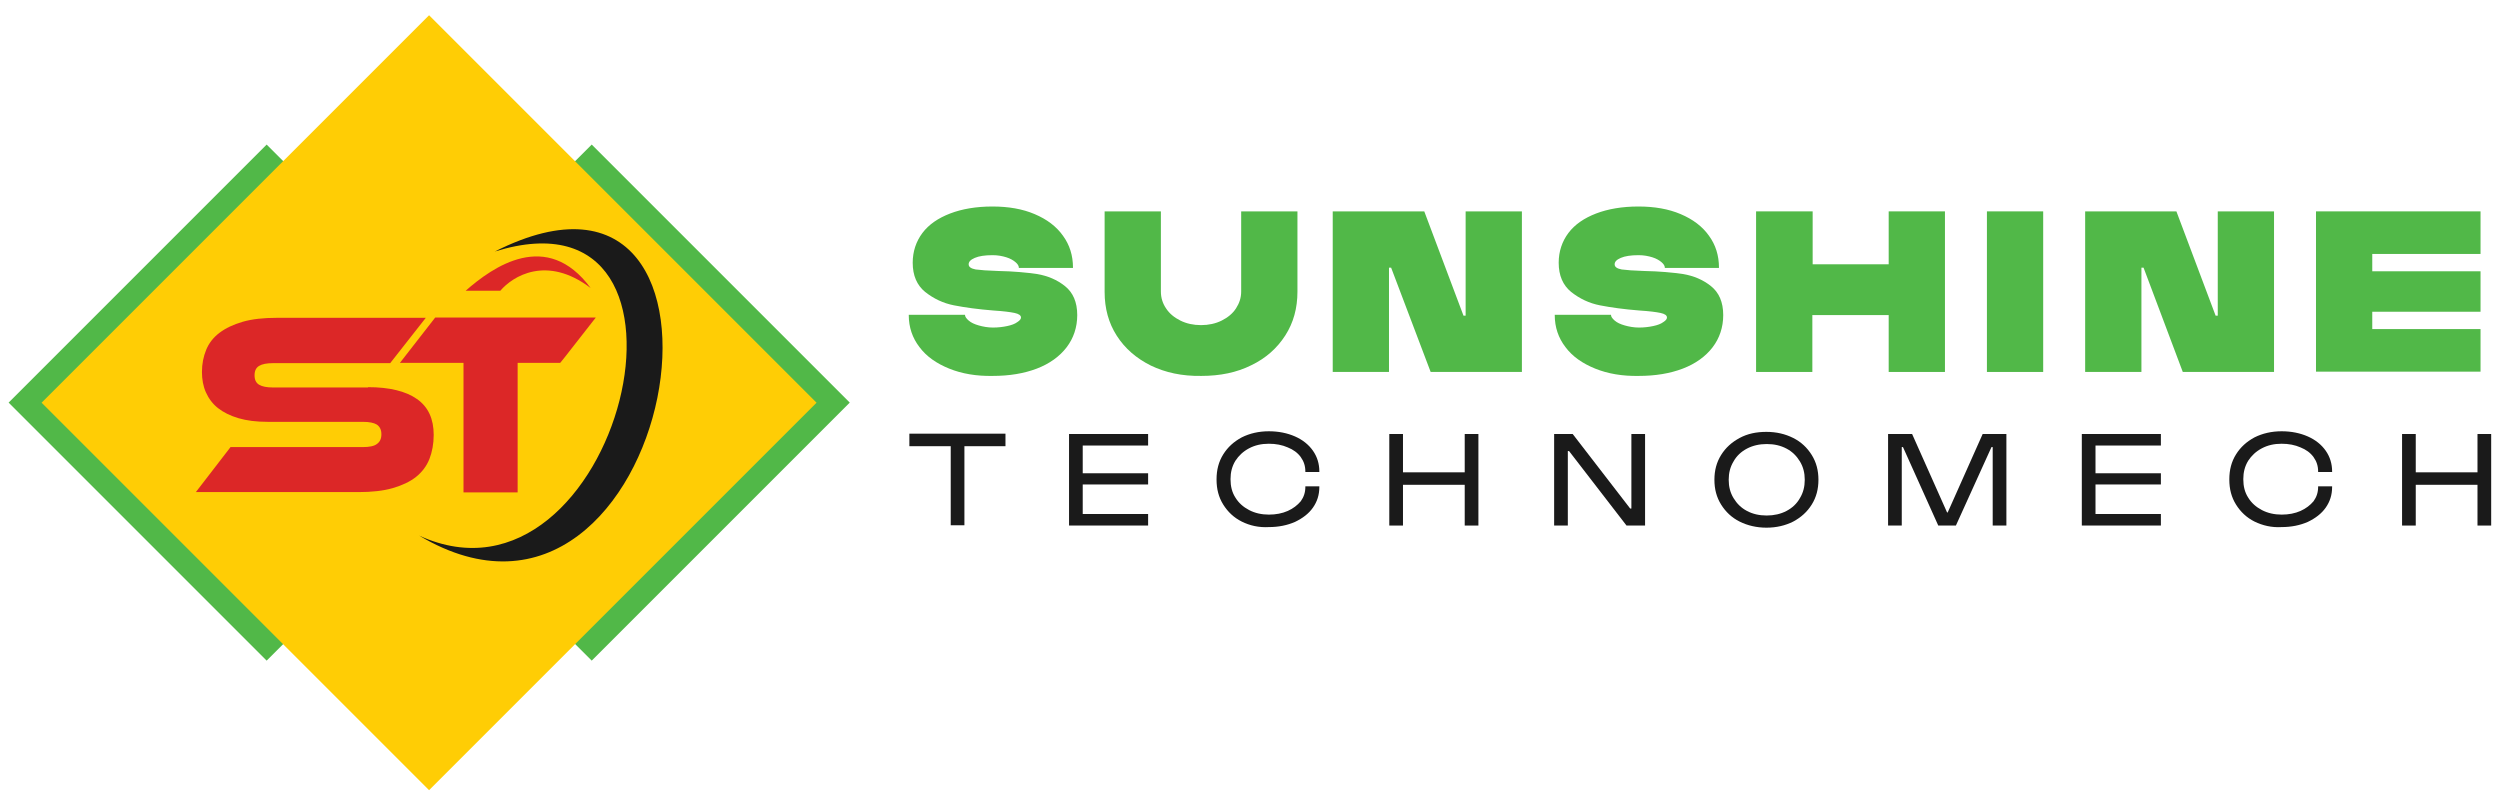 <?xml version="1.0" encoding="utf-8"?>
<!-- Generator: Adobe Illustrator 25.2.0, SVG Export Plug-In . SVG Version: 6.00 Build 0)  -->
<svg version="1.1" id="Layer_1" xmlns="http://www.w3.org/2000/svg" xmlns:xlink="http://www.w3.org/1999/xlink" x="0px" y="0px"
	 viewBox="0 0 822 263.8" style="enable-background:new 0 0 822 263.8;" xml:space="preserve">
<style type="text/css">
	.st0{fill-rule:evenodd;clip-rule:evenodd;fill:#51B848;}
	.st1{fill-rule:evenodd;clip-rule:evenodd;fill:#FFCD05;}
	.st2{fill-rule:evenodd;clip-rule:evenodd;fill:#DC2727;}
	.st3{fill-rule:evenodd;clip-rule:evenodd;fill:#1A1A1A;}
	.st4{fill:#51B848;}
	.st5{fill:#1A1A1A;}
</style>
<g>
	<g>
		<g>
			
				<rect x="134.6" y="72.4" transform="matrix(0.707 -0.707 0.707 0.707 -36.632 176.35)" class="st0" width="120" height="120"/>
		</g>
		<g>
			
				<rect x="27.7" y="72.4" transform="matrix(0.707 -0.707 0.707 0.707 -67.936 100.775)" class="st0" width="120" height="120"/>
		</g>
		<g>
			
				<rect x="51" y="42.3" transform="matrix(0.707 -0.707 0.707 0.707 -52.284 138.563)" class="st1" width="180.2" height="180.2"/>
		</g>
		<g>
			<polygon class="st2" points="143.1,104.4 195.9,104.4 185.5,117.7 184.2,119.3 170.2,119.3 170.2,161.9 152.4,161.9 152.4,119.3 
				131.5,119.3 			"/>
		</g>
		<g>
			<path class="st2" d="M121,127.3c7,0,12.4,1.3,16.1,3.9c3.7,2.6,5.5,6.5,5.5,11.8c0,2.9-0.5,5.6-1.4,7.9c-0.9,2.3-2.4,4.3-4.4,5.9
				c-2,1.6-4.6,2.8-7.7,3.7c-3.1,0.9-6.9,1.3-11.2,1.3H64.4l11.4-14.8h43.5c2.1,0,3.7-0.3,4.6-1c1-0.7,1.5-1.7,1.5-3.2
				c0-1.5-0.5-2.5-1.5-3.2c-1-0.6-2.5-0.9-4.6-0.9H88c-3.7,0-6.9-0.4-9.6-1.2c-2.7-0.8-4.9-1.9-6.7-3.3c-1.8-1.4-3.1-3.2-4-5.2
				c-0.9-2-1.3-4.3-1.3-6.7c0-2.7,0.5-5.1,1.4-7.3c0.9-2.2,2.4-4.1,4.4-5.6c2-1.5,4.5-2.7,7.6-3.6c3.1-0.9,6.9-1.3,11.2-1.3l49,0
				l-11.7,14.9H89.8c-2.1,0-3.6,0.3-4.6,0.9c-1,0.6-1.5,1.6-1.5,3.1c0,1.5,0.5,2.5,1.5,3.1c1,0.6,2.5,0.9,4.6,0.9H121z"/>
		</g>
		<g>
			<path class="st2" d="M153.1,95.6l11.4,0c4-4.7,15.2-11.9,29.7-0.9C179.8,75.2,162.1,87.7,153.1,95.6z"/>
		</g>
		<g>
			<path class="st3" d="M162.7,82.7c76.9-24,40.7,123.5-24.9,93.4C221.9,226.2,254.3,36.4,162.7,82.7z"/>
		</g>
	</g>
	<g>
		<g>
			<path class="st4" d="M312.1,121.2c-4.2-1.7-7.5-4-9.8-7.1c-2.3-3-3.5-6.5-3.5-10.5v-0.1h18.5v0.1c0,0.5,0.4,1.1,1.2,1.8
				c0.8,0.7,1.9,1.2,3.3,1.6c1.4,0.4,3,0.7,4.7,0.7c1.7,0,3.3-0.2,4.7-0.5c1.4-0.3,2.5-0.7,3.3-1.3c0.8-0.5,1.2-1,1.2-1.5
				c0-0.7-0.7-1.2-2.1-1.5c-1.4-0.3-3.7-0.6-6.9-0.8c-5.1-0.4-9.4-1-13-1.7c-3.6-0.7-6.7-2.2-9.5-4.4c-2.7-2.2-4.1-5.4-4.1-9.6
				c0-3.7,1.1-7,3.2-9.8c2.1-2.8,5.2-4.9,9.1-6.4c3.9-1.5,8.6-2.3,13.9-2.3c5.3,0,9.9,0.8,13.9,2.5c4,1.7,7.1,4,9.3,7.1
				c2.2,3,3.3,6.5,3.3,10.5v0.1h-17.8v-0.1c0-0.6-0.4-1.2-1.1-1.8c-0.7-0.6-1.7-1.2-3-1.6c-1.3-0.4-2.8-0.7-4.5-0.7
				c-2.6,0-4.5,0.3-5.9,0.9c-1.4,0.6-2,1.3-2,2.1c0,0.9,0.8,1.4,2.3,1.7c1.5,0.2,4,0.4,7.4,0.5c5.1,0.1,9.3,0.5,12.8,1
				c3.5,0.6,6.6,1.9,9.2,4c2.6,2.1,4,5.2,4,9.5c0,4-1.2,7.6-3.5,10.6c-2.3,3-5.6,5.4-9.8,7c-4.2,1.6-9,2.4-14.5,2.4
				C321.1,123.7,316.3,122.9,312.1,121.2z"/>
			<path class="st4" d="M378.4,120.2c-4.8-2.4-8.5-5.6-11.2-9.8c-2.7-4.2-4-9-4-14.4V69.5h18.5v26.4c0,2,0.6,3.9,1.7,5.5
				c1.1,1.7,2.7,3,4.7,4c2,1,4.3,1.5,6.8,1.5c2.5,0,4.8-0.5,6.8-1.5c2-1,3.6-2.3,4.7-4c1.1-1.7,1.7-3.5,1.7-5.5V69.5h18.5v26.4
				c0,5.4-1.3,10.2-4,14.4c-2.7,4.2-6.4,7.5-11.2,9.8c-4.8,2.4-10.3,3.5-16.4,3.5C388.6,123.7,383.2,122.5,378.4,120.2z"/>
			<path class="st4" d="M438.3,69.5h30l12.9,34.3h0.7V69.5h18.5v52.8h-30L457.4,88h-0.7v34.3h-18.5V69.5z"/>
			<path class="st4" d="M524.5,121.2c-4.2-1.7-7.5-4-9.8-7.1c-2.3-3-3.5-6.5-3.5-10.5v-0.1h18.5v0.1c0,0.5,0.4,1.1,1.2,1.8
				c0.8,0.7,1.9,1.2,3.3,1.6c1.4,0.4,3,0.7,4.7,0.7c1.7,0,3.3-0.2,4.7-0.5c1.4-0.3,2.5-0.7,3.3-1.3c0.8-0.5,1.2-1,1.2-1.5
				c0-0.7-0.7-1.2-2.1-1.5c-1.4-0.3-3.7-0.6-6.9-0.8c-5.1-0.4-9.4-1-13-1.7c-3.6-0.7-6.7-2.2-9.5-4.4c-2.7-2.2-4.1-5.4-4.1-9.6
				c0-3.7,1.1-7,3.2-9.8c2.1-2.8,5.2-4.9,9.1-6.4c3.9-1.5,8.6-2.3,13.9-2.3c5.3,0,9.9,0.8,13.9,2.5c4,1.7,7.1,4,9.3,7.1
				c2.2,3,3.3,6.5,3.3,10.5v0.1h-17.8v-0.1c0-0.6-0.4-1.2-1.1-1.8c-0.7-0.6-1.7-1.2-3-1.6c-1.3-0.4-2.8-0.7-4.5-0.7
				c-2.6,0-4.5,0.3-5.9,0.9c-1.4,0.6-2,1.3-2,2.1c0,0.9,0.8,1.4,2.3,1.7c1.5,0.2,4,0.4,7.4,0.5c5.1,0.1,9.3,0.5,12.8,1
				c3.5,0.6,6.6,1.9,9.2,4c2.6,2.1,4,5.2,4,9.5c0,4-1.2,7.6-3.5,10.6c-2.3,3-5.6,5.4-9.8,7c-4.2,1.6-9,2.4-14.5,2.4
				C533.5,123.7,528.7,122.9,524.5,121.2z"/>
			<path class="st4" d="M577.5,69.5h18.5v17.4H621V69.5h18.5v52.8H621v-18.7h-25.1v18.7h-18.5V69.5z"/>
			<path class="st4" d="M653.3,69.5h18.5v52.8h-18.5V69.5z"/>
			<path class="st4" d="M685.6,69.5h30l12.9,34.3h0.7V69.5h18.5v52.8h-30L704.8,88h-0.7v34.3h-18.5V69.5z"/>
			<path class="st4" d="M761.5,69.5h54.1v14h-35.6v5.7h35.6v13.3h-35.6v5.7h35.6v14h-54.1V69.5z"/>
		</g>
		<g>
			<path class="st5" d="M312.6,146.7H299v-4.1h31.6v4.1h-13.5v26h-4.5V146.7z"/>
			<path class="st5" d="M351.5,142.7h26v3.8H356v9.1h21.5v3.7H356v9.7h21.5v3.8h-26V142.7z"/>
			<path class="st5" d="M408.3,171.5c-2.6-1.3-4.6-3.2-6.1-5.6c-1.5-2.4-2.2-5.1-2.2-8.2v-0.1c0-3.1,0.7-5.8,2.2-8.2
				c1.5-2.4,3.5-4.2,6.1-5.6c2.6-1.3,5.6-2,8.9-2c3.2,0,6.1,0.6,8.6,1.7c2.5,1.1,4.5,2.7,5.9,4.7c1.4,2,2.1,4.3,2.1,6.8v0.2h-4.6
				v-0.2c0-1.8-0.5-3.3-1.5-4.7c-1-1.4-2.5-2.5-4.3-3.2c-1.8-0.8-3.9-1.2-6.2-1.2c-2.5,0-4.6,0.5-6.5,1.5c-1.9,1-3.4,2.4-4.5,4.1
				c-1.1,1.8-1.6,3.8-1.6,6v0.1c0,2.3,0.5,4.3,1.6,6c1.1,1.8,2.6,3.1,4.5,4.1c1.9,1,4.1,1.5,6.5,1.5c2.3,0,4.4-0.4,6.2-1.2
				c1.8-0.8,3.2-1.9,4.3-3.2c1-1.4,1.5-2.9,1.5-4.7v-0.2h4.6v0.2c0,2.6-0.7,4.8-2.1,6.8s-3.4,3.5-5.9,4.7c-2.5,1.1-5.4,1.7-8.6,1.7
				C413.9,173.5,410.9,172.8,408.3,171.5z"/>
			<path class="st5" d="M456.8,142.7h4.5v12.6h20.3v-12.6h4.5v30.1h-4.5v-13.4h-20.3v13.4h-4.5V142.7z"/>
			<path class="st5" d="M511,142.7h6.1l18.9,24.5h0.4v-24.5h4.5v30.1h-6.1l-18.9-24.5h-0.4v24.5H511V142.7z"/>
			<path class="st5" d="M572,171.5c-2.6-1.3-4.6-3.2-6.1-5.6c-1.5-2.4-2.2-5.1-2.2-8.1v-0.1c0-3,0.7-5.7,2.2-8.1
				c1.5-2.4,3.5-4.2,6.1-5.6s5.5-2,8.8-2c3.3,0,6.2,0.7,8.8,2s4.6,3.2,6.1,5.6c1.5,2.4,2.2,5.1,2.2,8.1v0.1c0,3-0.7,5.7-2.2,8.1
				c-1.5,2.4-3.5,4.2-6.1,5.6c-2.6,1.3-5.5,2-8.8,2C577.6,173.5,574.6,172.8,572,171.5z M570,163.8c1.1,1.8,2.5,3.2,4.4,4.2
				c1.9,1,4,1.5,6.5,1.5c2.4,0,4.6-0.5,6.5-1.5c1.9-1,3.4-2.4,4.4-4.2c1.1-1.8,1.6-3.8,1.6-6v-0.1c0-2.2-0.5-4.2-1.6-6
				c-1.1-1.8-2.5-3.2-4.4-4.2c-1.9-1-4-1.5-6.5-1.5c-2.4,0-4.6,0.5-6.5,1.5c-1.9,1-3.4,2.4-4.4,4.2c-1.1,1.8-1.6,3.8-1.6,6v0.1
				C568.4,160,568.9,162,570,163.8z"/>
			<path class="st5" d="M620.8,142.7h7.9l11.5,25.8h0.2l11.5-25.8h7.8v30.1h-4.5V147h-0.4l-11.7,25.8h-5.8L625.7,147h-0.4v25.8h-4.5
				V142.7z"/>
			<path class="st5" d="M684.5,142.7h26v3.8H689v9.1h21.5v3.7H689v9.7h21.5v3.8h-26V142.7z"/>
			<path class="st5" d="M741.3,171.5c-2.6-1.3-4.6-3.2-6.1-5.6c-1.5-2.4-2.2-5.1-2.2-8.2v-0.1c0-3.1,0.7-5.8,2.2-8.2
				c1.5-2.4,3.5-4.2,6.1-5.6c2.6-1.3,5.6-2,8.9-2c3.2,0,6.1,0.6,8.6,1.7c2.5,1.1,4.5,2.7,5.9,4.7c1.4,2,2.1,4.3,2.1,6.8v0.2h-4.6
				v-0.2c0-1.8-0.5-3.3-1.5-4.7c-1-1.4-2.5-2.5-4.3-3.2c-1.8-0.8-3.9-1.2-6.2-1.2c-2.5,0-4.6,0.5-6.5,1.5c-1.9,1-3.4,2.4-4.5,4.1
				c-1.1,1.8-1.6,3.8-1.6,6v0.1c0,2.3,0.5,4.3,1.6,6c1.1,1.8,2.6,3.1,4.5,4.1c1.9,1,4.1,1.5,6.5,1.5c2.3,0,4.4-0.4,6.2-1.2
				c1.8-0.8,3.2-1.9,4.3-3.2c1-1.4,1.5-2.9,1.5-4.7v-0.2h4.6v0.2c0,2.6-0.7,4.8-2.1,6.8s-3.4,3.5-5.9,4.7c-2.5,1.1-5.4,1.7-8.6,1.7
				C746.9,173.5,744,172.8,741.3,171.5z"/>
			<path class="st5" d="M789.8,142.7h4.5v12.6h20.3v-12.6h4.5v30.1h-4.5v-13.4h-20.3v13.4h-4.5V142.7z"/>
		</g>
	</g>
</g>
</svg>
